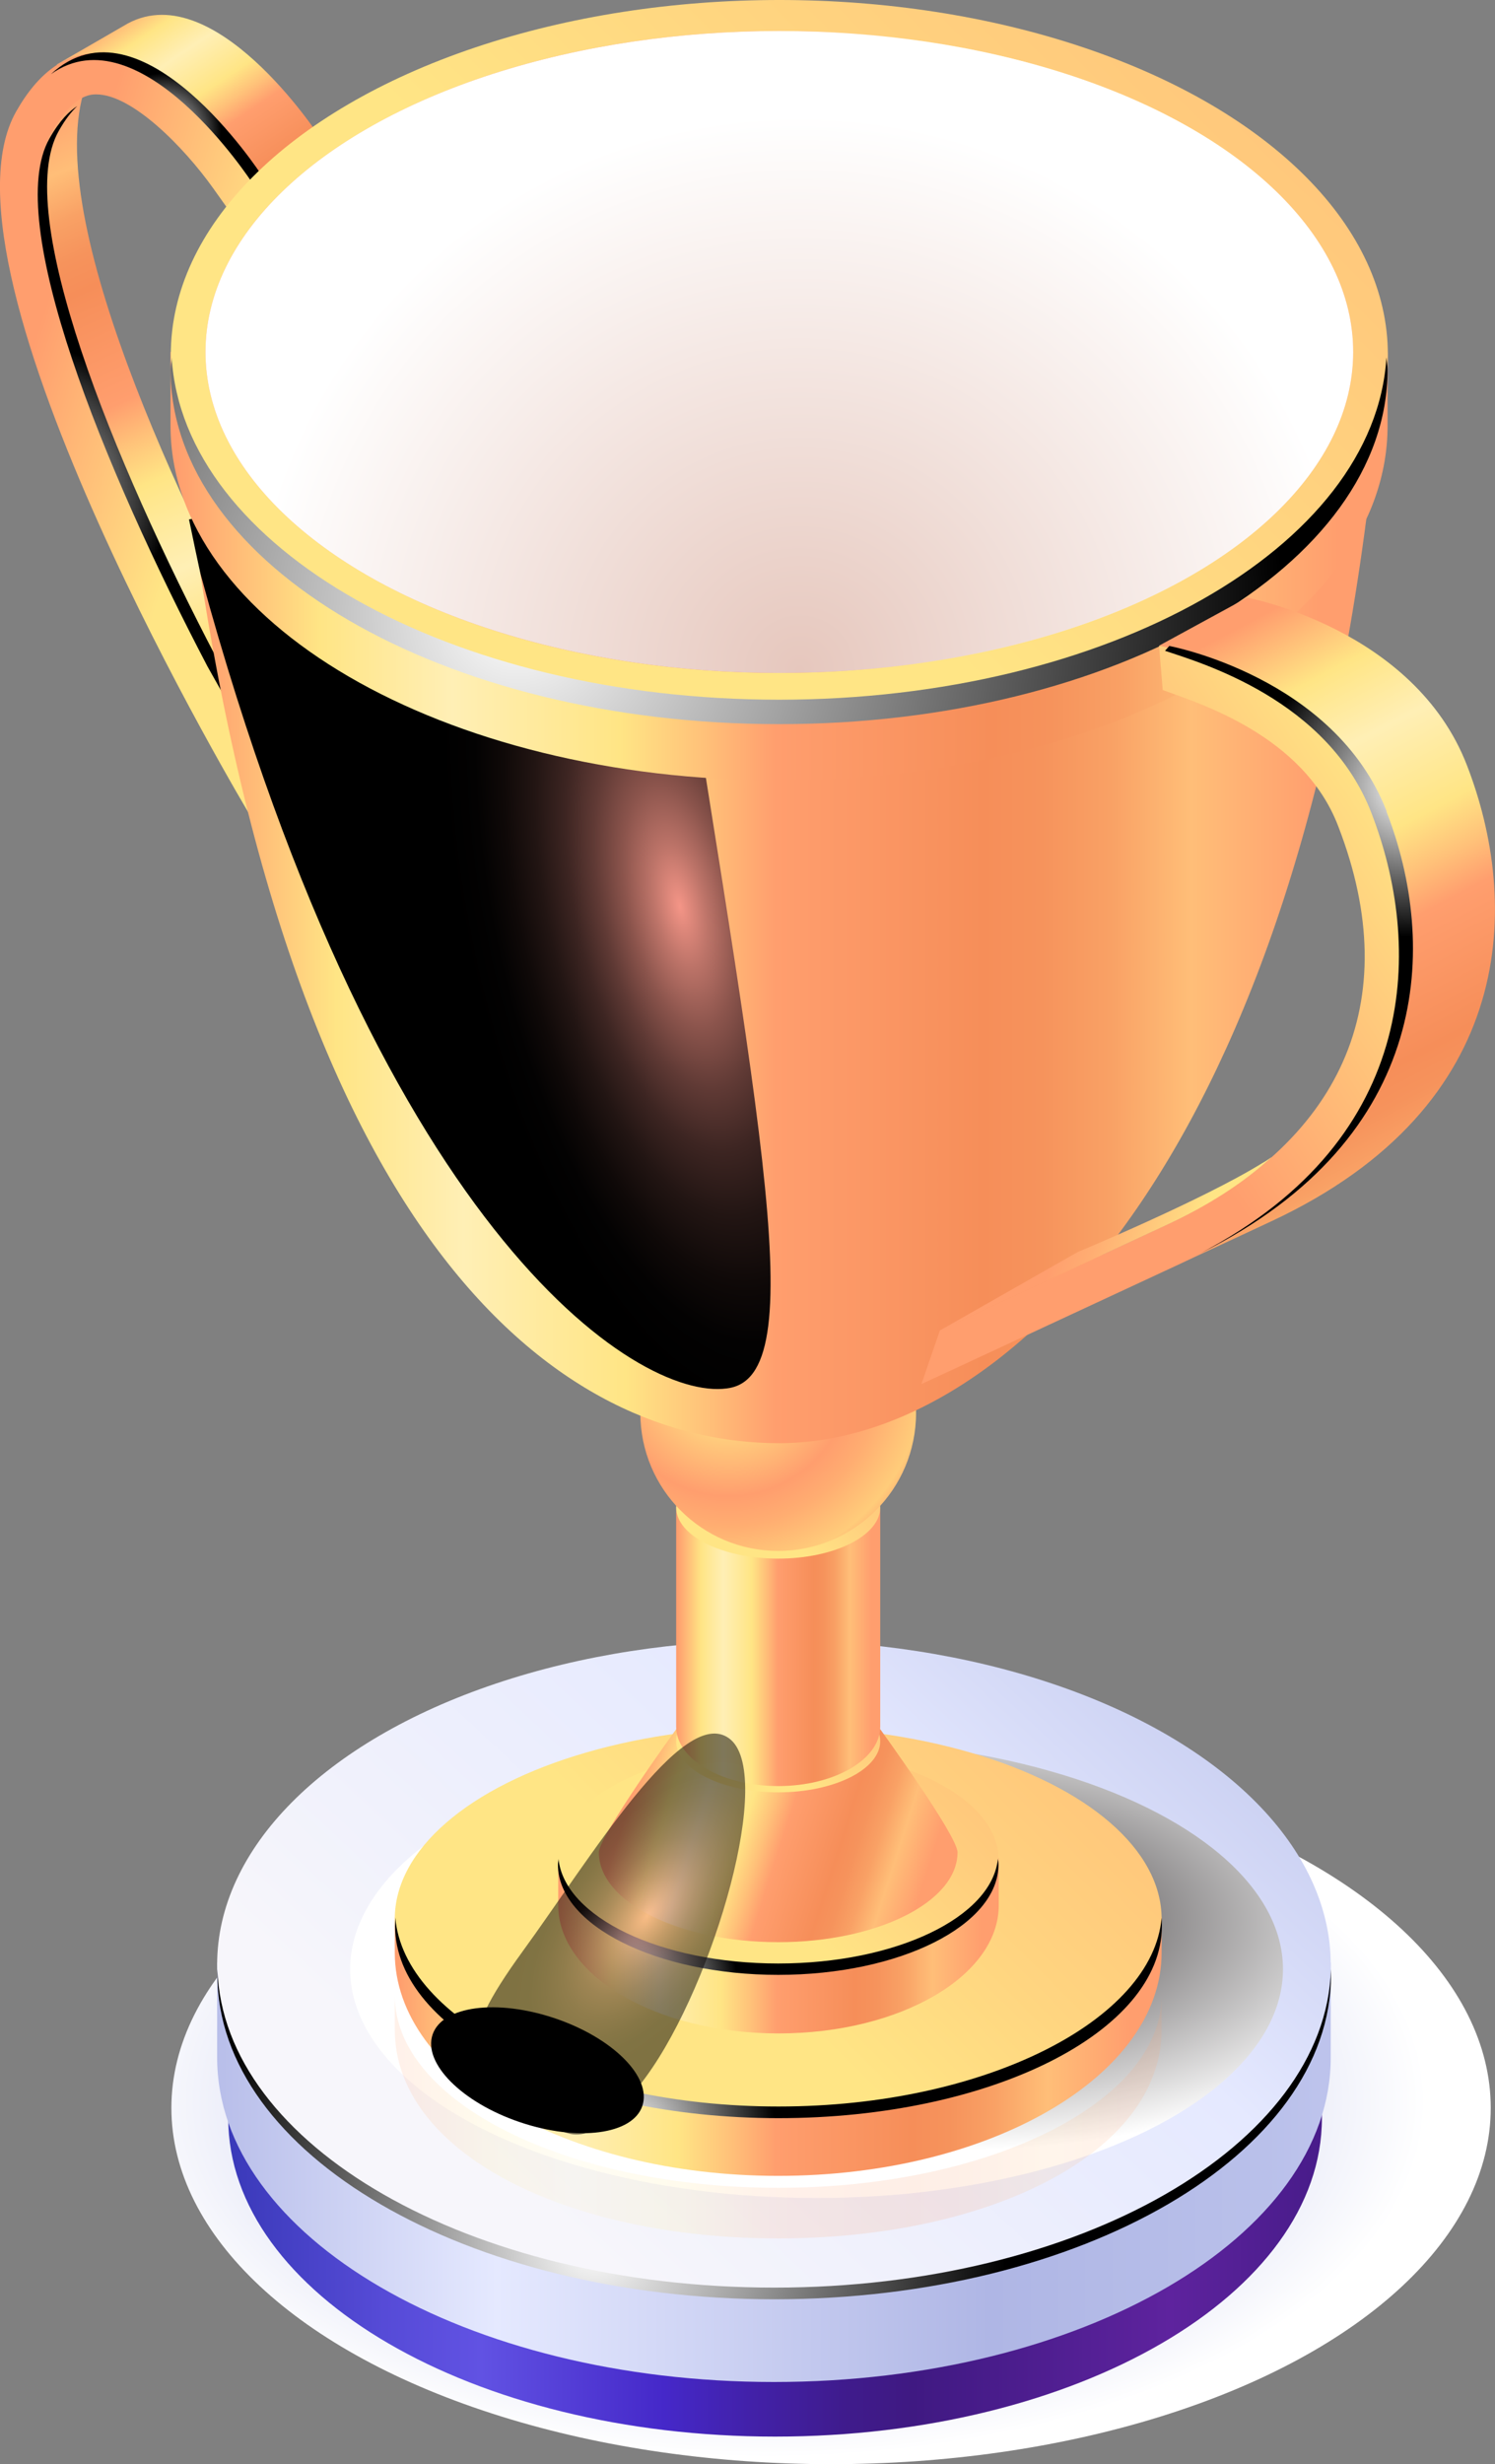<?xml version="1.0" encoding="UTF-8"?><svg xmlns="http://www.w3.org/2000/svg" xmlns:xlink="http://www.w3.org/1999/xlink" viewBox="0 0 52.6 86.67"><rect x="0" y="0" width="52.6" height="86.67" fill="#808080" stroke="none"/><defs><style>.cls-1{fill:url(#linear-gradient-2);}.cls-2{fill:url(#radial-gradient-7);}.cls-3{fill:url(#linear-gradient-17);}.cls-4{fill:url(#linear-gradient-15);}.cls-5{fill:url(#linear-gradient-18);}.cls-6{fill:url(#linear-gradient-14);}.cls-7{fill:url(#radial-gradient-2);}.cls-7,.cls-8,.cls-9{mix-blend-mode:multiply;}.cls-10{fill:url(#linear-gradient-20);}.cls-11{fill:url(#linear-gradient-6);}.cls-12{fill:url(#radial-gradient-4);}.cls-13{isolation:isolate;}.cls-14{fill:url(#linear-gradient-11);}.cls-8{fill:url(#radial-gradient-9);}.cls-9{fill:url(#radial-gradient);}.cls-15{fill:url(#radial-gradient-5);}.cls-15,.cls-16,.cls-17,.cls-18,.cls-19,.cls-20,.cls-21,.cls-22{mix-blend-mode:color-dodge;}.cls-16{fill:url(#radial-gradient-11);opacity:.5;}.cls-17{fill:url(#Radial_Gradient_1);}.cls-23{fill:url(#linear-gradient-16);}.cls-24{fill:url(#linear-gradient-21);}.cls-18{fill:url(#radial-gradient-10);}.cls-25{fill:url(#linear-gradient-5);}.cls-26{fill:url(#White__Black_Radial);mix-blend-mode:screen;}.cls-19{fill:url(#radial-gradient-12);}.cls-21{fill:url(#radial-gradient-6);}.cls-27{fill:url(#radial-gradient-3);}.cls-22{fill:url(#radial-gradient-8);}.cls-28{fill:url(#linear-gradient-7);}.cls-29{fill:url(#linear-gradient-9);}.cls-30{fill:url(#linear-gradient-22);}.cls-31{fill:url(#linear-gradient-3);}.cls-32{fill:url(#linear-gradient);}.cls-33{fill:url(#linear-gradient-23);}.cls-34{fill:url(#linear-gradient-19);}.cls-35{fill:url(#linear-gradient-4);}.cls-36{fill:url(#linear-gradient-8);}.cls-37{fill:url(#linear-gradient-10);opacity:.15;}.cls-38{fill:url(#linear-gradient-12);}.cls-39{fill:url(#linear-gradient-13);}</style><radialGradient id="radial-gradient" cx="971.11" cy="-2447.94" fx="971.11" fy="-2447.94" r="18.99" gradientTransform="translate(-1157.75 1689.54) scale(1.22 .66)" gradientUnits="userSpaceOnUse"><stop offset=".19" stop-color="#afb6e5"/><stop offset="1" stop-color="#fff"/></radialGradient><linearGradient id="linear-gradient" x1="63.04" y1="79.39" x2="100.91" y2="79.39" gradientTransform="translate(-54.82)" gradientUnits="userSpaceOnUse"><stop offset="0" stop-color="#3b3aba"/><stop offset=".14" stop-color="#564bd7"/><stop offset=".23" stop-color="#6152e3"/><stop offset=".4" stop-color="#4528c9"/><stop offset=".48" stop-color="#4221a9"/><stop offset=".57" stop-color="#3f1b8c"/><stop offset=".63" stop-color="#3f1982"/><stop offset=".87" stop-color="#5e239e"/><stop offset="1" stop-color="#491c8b"/></linearGradient><linearGradient id="linear-gradient-2" x1="62.65" y1="76.4" x2="101.21" y2="76.4" gradientTransform="translate(-54.82)" gradientUnits="userSpaceOnUse"><stop offset="0" stop-color="#b9bfea"/><stop offset=".25" stop-color="#e5e9ff"/><stop offset=".7" stop-color="#afb6e5"/><stop offset=".95" stop-color="#b9c0ea"/><stop offset="1" stop-color="#bdc3ec"/></linearGradient><linearGradient id="linear-gradient-3" x1="5046.24" y1="44.43" x2="5077.28" y2="77.71" gradientTransform="translate(5096.48) rotate(-180) scale(1 -1)" gradientUnits="userSpaceOnUse"><stop offset="0" stop-color="#afb6e5"/><stop offset=".14" stop-color="#b5bce8"/><stop offset=".35" stop-color="#c7cdf0"/><stop offset=".58" stop-color="#e5e9ff"/><stop offset=".95" stop-color="#f4f4fb"/><stop offset="1" stop-color="#f7f6fb"/></linearGradient><radialGradient id="Radial_Gradient_1" cx="20.94" cy="78.94" fx="20.94" fy="78.94" r="14.45" gradientTransform="matrix(1, 0, 0, 1, 0, 0)" gradientUnits="userSpaceOnUse"><stop offset="0" stop-color="#fff"/><stop offset="1" stop-color="#000"/></radialGradient><radialGradient id="radial-gradient-2" cx="5040.37" cy="2828.43" fx="5040.37" fy="2828.43" r="13.89" gradientTransform="translate(5981.4 1708.06) rotate(-180) scale(1.18 .58)" gradientUnits="userSpaceOnUse"><stop offset=".19" stop-color="#5f5c5d"/><stop offset="1" stop-color="#fff"/></radialGradient><linearGradient id="linear-gradient-4" x1="10.19" y1="24.08" x2=".8" y2="3.13" gradientTransform="matrix(1, 0, 0, 1, 0, 0)" gradientUnits="userSpaceOnUse"><stop offset="0" stop-color="#ff9e6e"/><stop offset=".12" stop-color="#ffe585"/><stop offset=".2" stop-color="#ffeca8"/><stop offset=".23" stop-color="#ffefb5"/><stop offset=".37" stop-color="#ffe585"/><stop offset=".44" stop-color="#ffc179"/><stop offset=".5" stop-color="#ff9e6e"/><stop offset=".68" stop-color="#f68e59"/><stop offset=".73" stop-color="#f6935c"/><stop offset=".79" stop-color="#f9a165"/><stop offset=".85" stop-color="#feba75"/><stop offset=".86" stop-color="#ffbe78"/><stop offset=".97" stop-color="#ff9e6e"/></linearGradient><linearGradient id="linear-gradient-5" x1="-6.14" y1="11.3" x2="7.34" y2="15.6" gradientTransform="matrix(1, 0, 0, 1, 0, 0)" gradientUnits="userSpaceOnUse"><stop offset="0" stop-color="#ff9e6e"/><stop offset=".47" stop-color="#ff9e6e"/><stop offset=".51" stop-color="#ff9e6e"/><stop offset="1" stop-color="#ffe585"/></linearGradient><linearGradient id="linear-gradient-6" x1="4.34" y1=".15" x2="10.57" y2="9.45" xlink:href="#linear-gradient-4"/><radialGradient id="radial-gradient-3" cx=".62" cy="17.39" fx=".62" fy="17.39" r="5.36" gradientTransform="matrix(1, 0, 0, 1, 0, 0)" gradientUnits="userSpaceOnUse"><stop offset="0" stop-color="#fff"/><stop offset="1" stop-color="#000"/></radialGradient><radialGradient id="radial-gradient-4" cx="5.73" cy="4.62" fx="5.73" fy="4.62" r="2.05" xlink:href="#radial-gradient-3"/><linearGradient id="linear-gradient-7" x1="14.02" y1="71.98" x2="40.57" y2="71.98" xlink:href="#linear-gradient-4"/><linearGradient id="linear-gradient-8" x1="51.46" y1="43.25" x2="25.97" y2="68.91" gradientTransform="matrix(1, 0, 0, 1, 0, 0)" gradientUnits="userSpaceOnUse"><stop offset=".04" stop-color="#ff9e6e"/><stop offset=".3" stop-color="#ffad72"/><stop offset=".82" stop-color="#ffd580"/><stop offset="1" stop-color="#ffe585"/></linearGradient><linearGradient id="linear-gradient-9" x1="40.87" y1="70.16" x2="40.87" y2="70.16" xlink:href="#linear-gradient-4"/><linearGradient id="linear-gradient-10" x1="14.02" y1="74.43" x2="40.57" y2="74.43" xlink:href="#linear-gradient-4"/><radialGradient id="radial-gradient-5" cx="22.04" cy="75.01" fx="22.04" fy="75.01" r="5.23" xlink:href="#radial-gradient-3"/><linearGradient id="linear-gradient-11" x1="19.71" y1="68.43" x2="34.96" y2="68.43" xlink:href="#linear-gradient-4"/><linearGradient id="linear-gradient-12" x1="41.21" y1="51.46" x2="26.57" y2="66.2" xlink:href="#linear-gradient-8"/><radialGradient id="radial-gradient-6" cx="22.59" cy="69.73" fx="22.59" fy="69.73" r="3.34" xlink:href="#radial-gradient-3"/><linearGradient id="linear-gradient-13" x1="22.36" y1="62.69" x2="32.92" y2="66.06" xlink:href="#linear-gradient-4"/><linearGradient id="linear-gradient-14" x1="33.79" y1="54.8" x2="27" y2="61.62" xlink:href="#linear-gradient-8"/><linearGradient id="linear-gradient-15" x1="23.83" y1="57.92" x2="30.89" y2="57.92" xlink:href="#linear-gradient-4"/><linearGradient id="linear-gradient-16" x1="33.79" y1="46.58" x2="27" y2="53.4" xlink:href="#linear-gradient-8"/><radialGradient id="radial-gradient-7" cx="25.64" cy="48.34" fx="25.64" fy="48.34" r="7.94" gradientTransform="matrix(1, 0, 0, 1, 0, 0)" gradientUnits="userSpaceOnUse"><stop offset=".15" stop-color="#ffe585"/><stop offset=".54" stop-color="#ff9e6e"/><stop offset=".67" stop-color="#ffad71"/><stop offset=".86" stop-color="#ffcc7a"/><stop offset=".97" stop-color="#ff9e6e"/></radialGradient><linearGradient id="linear-gradient-17" x1="6.96" y1="33.42" x2="47.61" y2="33.42" xlink:href="#linear-gradient-4"/><radialGradient id="radial-gradient-8" cx="-2146.51" cy="-416.12" fx="-2146.51" fy="-416.12" r="18.23" gradientTransform="translate(992 252.64) rotate(-11.93) scale(.42 1)" gradientUnits="userSpaceOnUse"><stop offset="0" stop-color="#f49587"/><stop offset=".12" stop-color="#bc7368"/><stop offset=".24" stop-color="#8b544c"/><stop offset=".36" stop-color="#603a35"/><stop offset=".48" stop-color="#3d2522"/><stop offset=".61" stop-color="#221513"/><stop offset=".74" stop-color="#0f0908"/><stop offset=".86" stop-color="#030202"/><stop offset="1" stop-color="#000"/></radialGradient><linearGradient id="linear-gradient-18" x1="6.21" y1="19.92" x2="48.36" y2="19.92" xlink:href="#linear-gradient-4"/><linearGradient id="linear-gradient-19" x1="66.98" y1="-27.35" x2="25.1" y2="14.81" xlink:href="#linear-gradient-8"/><radialGradient id="White__Black_Radial" cx="18.21" cy="21.64" fx="18.21" fy="21.64" r="26.92" gradientTransform="matrix(1, 0, 0, 1, 0, 0)" gradientUnits="userSpaceOnUse"><stop offset="0" stop-color="#fff"/><stop offset="1" stop-color="#000"/></radialGradient><linearGradient id="linear-gradient-20" x1="47.27" y1="12.38" x2="7.63" y2="12.38" xlink:href="#linear-gradient-4"/><radialGradient id="radial-gradient-9" cx="28.14" cy="23.57" fx="28.14" fy="23.57" r="19.52" gradientTransform="matrix(1, 0, 0, 1, 0, 0)" gradientUnits="userSpaceOnUse"><stop offset="0" stop-color="#e6c7bd"/><stop offset="1" stop-color="#fff"/></radialGradient><linearGradient id="linear-gradient-21" x1="40.42" y1="23.72" x2="51.48" y2="44.83" xlink:href="#linear-gradient-4"/><linearGradient id="linear-gradient-22" x1="27.96" y1="42.5" x2="49.27" y2="28.33" xlink:href="#linear-gradient-5"/><linearGradient id="linear-gradient-23" x1="37.13" y1="43.19" x2="41.8" y2="44.68" xlink:href="#linear-gradient-8"/><radialGradient id="radial-gradient-10" cx="49.55" cy="27.7" fx="49.55" fy="27.7" r="5.26" xlink:href="#radial-gradient-3"/><radialGradient id="radial-gradient-11" cx="-9184.13" cy="232.24" fx="-9184.13" fy="232.24" r="22.49" gradientTransform="translate(1177.96 821.16) rotate(36.02) scale(.15 .3) skewX(.02)" xlink:href="#radial-gradient-8"/><radialGradient id="radial-gradient-12" cx="14929.66" cy="-9676.78" fx="14929.66" fy="-9676.78" r="12.86" gradientTransform="translate(2071.17 3137.28) rotate(-71.21) scale(.15 .3) skewX(-.04)" xlink:href="#radial-gradient-8"/></defs><g class="cls-13"><g id="Layer_1"><g><g><ellipse class="cls-9" cx="29.24" cy="74.14" rx="23.21" ry="12.53"/><g><path class="cls-32" d="M46.51,73.07H8.03v1.43c0,6.19,8.61,11.2,19.24,11.2s19.24-5.02,19.24-11.2v-1.43Z"/><path class="cls-1" d="M46.82,69.02H7.64v3.35c0,6.3,8.77,11.41,19.59,11.41s19.59-5.11,19.59-11.41v-3.35Z"/><ellipse class="cls-31" cx="27.23" cy="69.1" rx="19.59" ry="11.41"/><path class="cls-17" d="M27.23,80.46c-10.7,0-19.39-5-19.58-11.2,0,.07,0,.14,0,.2,0,6.3,8.77,11.41,19.59,11.41s19.59-5.11,19.59-11.41c0-.07,0-.14,0-.2-.19,6.21-8.88,11.2-19.58,11.2Z"/></g></g><g><ellipse class="cls-7" cx="28.73" cy="69.26" rx="16.41" ry="8.05"/><path class="cls-35" d="M3.28,2.44c.17-.3,.34-.55,.52-.77-.98,0-1.96,.55-2.81,2.04-3.22,5.67,8.23,24.76,8.23,24.76l.03-5.29C6.1,17.26,.99,6.47,3.28,2.44Z"/><path class="cls-25" d="M7.39,23.2C3.73,16.21,.19,7.51,1.83,4.63c.75-1.31,1.36-1.31,1.56-1.31,1.25,0,3.06,1.83,4.11,3.3l1.43,2.01,.02-2.45S3.79-1.76,.57,3.92c-3.22,5.67,8.23,24.76,8.23,24.76l.02-2.93-1.43-2.54Z"/><path class="cls-11" d="M4.35,.91L1.98,2.28h.03c3.12-1.98,6.94,3.89,6.94,3.89l2.3-1.35S7.46-1.01,4.35,.91Z"/><g class="cls-20"><path class="cls-27" d="M2.07,4.6c.23-.41,.45-.68,.65-.87-.27,.17-.61,.49-.98,1.14C.1,7.76,3.64,16.45,7.3,23.44l1.43,2.54v2.11c.19,.35,.31,.55,.31,.55l.02-2.93-1.43-2.54C3.97,16.18,.43,7.48,2.07,4.6Z"/><path class="cls-12" d="M1.79,2.61c3.14-2.24,7.07,3.8,7.07,3.8v1.72l.31,.46,.02-2.45S4.98-.34,1.79,2.61Z"/></g><path class="cls-28" d="M40.87,67.44H13.89v1.13h0s0,.07,0,.11c0,4.34,6.04,7.85,13.49,7.85s13.49-3.52,13.49-7.85c0-.04,0-.07,0-.11h0v-1.13Z"/><ellipse class="cls-36" cx="27.38" cy="67.49" rx="13.49" ry="6.76"/><g><path class="cls-29" d="M40.87,70.18v-.05h0s0,.04,0,.05Z"/><path class="cls-37" d="M40.87,70.19c0,3.73-6.04,6.76-13.49,6.76s-13.49-3.03-13.49-6.76c0-.02,0-.04,0-.05h0v1.13h0s0,.07,0,.11c0,4.34,6.04,7.35,13.49,7.35s13.49-3.01,13.49-7.35c0-.04,0-.07,0-.11h0v-1.08Z"/></g><path class="cls-15" d="M27.38,74.09c-7.26,0-13.17-3.04-13.47-6.64,0,.1-.01,.19-.01,.29,0,3.73,6.04,6.76,13.49,6.76s13.49-3.03,13.49-6.76c0-.1,0-.19-.01-.29-.3,3.6-6.22,6.64-13.47,6.64Z"/><path class="cls-14" d="M35.13,65.35h-15.49v1.6h0s0,.04,0,.06c0,2.49,3.47,4.51,7.75,4.51s7.75-2.02,7.75-4.51c0-.02,0-.04,0-.06h0v-1.6Z"/><ellipse class="cls-38" cx="27.38" cy="65.38" rx="7.75" ry="3.88"/><path class="cls-21" d="M27.38,69.06c-4.14,0-7.52-1.63-7.73-3.68,0,.07-.02,.13-.02,.2,0,2.14,3.47,3.88,7.75,3.88s7.75-1.74,7.75-3.88c0-.07-.01-.13-.02-.2-.21,2.05-3.58,3.68-7.73,3.68Z"/><path class="cls-39" d="M30.97,60.82h-7.18s-2.72,3.76-2.72,4.33c0,1.75,2.82,3.16,6.31,3.16s6.31-1.42,6.31-3.16c0-.58-2.72-4.33-2.72-4.33Z"/><path class="cls-6" d="M30.97,61.24c0,.99-1.61,1.8-3.59,1.8s-3.59-.81-3.59-1.8,1.61-1.8,3.59-1.8,3.59,.81,3.59,1.8Z"/><path class="cls-4" d="M30.97,53.01h-7.18v7.69h0v.03c0,1.15,1.61,2.09,3.59,2.09s3.59-.94,3.59-2.09v-.03h0v-7.69Z"/><path class="cls-23" d="M30.97,53.02c0,.99-1.61,1.8-3.59,1.8s-3.59-.81-3.59-1.8,1.61-1.8,3.59-1.8,3.59,.81,3.59,1.8Z"/><path class="cls-2" d="M32.23,49.7c0,2.68-2.17,4.85-4.85,4.85s-4.85-2.17-4.85-4.85,2.17-4.85,4.85-4.85,4.85,2.17,4.85,4.85Z"/><path class="cls-3" d="M6.77,16.09s-.01,2.1,0,2.18c3.57,25.91,13.1,32.49,20.65,32.49s17.6-9.07,20.65-32.49c.01-.08,0-2.18,0-2.18H6.77Z"/><path class="cls-22" d="M6.65,18.27s.4,1.94,.43,2.01c6.44,23.6,15.68,29.15,18.63,28.53,2.94-.62,.85-10.08-2.53-31.93-.01-.08-.43-2.01-.43-2.01l-16.1,3.4Z"/><path class="cls-5" d="M48.83,12.38H6v2.43h0c0,.06,0,.11,0,.17,0,6.89,9.59,12.47,21.41,12.47s21.41-5.58,21.41-12.47c0-.06,0-.11,0-.17h0v-2.43Z"/><ellipse class="cls-34" cx="27.42" cy="12.47" rx="21.41" ry="12.47"/><path class="cls-26" d="M27.42,24.61c-11.58,0-20.98-5.35-21.38-12.04,0,.15-.04,.29-.04,.43,0,6.89,9.59,12.47,21.41,12.47s21.41-5.58,21.41-12.47c0-.15-.03-.29-.04-.43-.4,6.68-9.8,12.04-21.38,12.04Z"/><ellipse class="cls-10" cx="27.42" cy="12.38" rx="20.19" ry="11.29"/><ellipse class="cls-8" cx="27.42" cy="12.38" rx="20.19" ry="11.29"/><g><path class="cls-24" d="M51.61,26.91c-1.86-4.8-7.73-5.89-7.73-5.89l-3.1,1.69s5.81,1.08,7.65,5.82c1.83,4.73,1.83,11.82-6.76,15.85,.89-.41,1.89-.88,3.05-1.42,8.75-4.08,8.75-11.26,6.89-16.05Z"/><path class="cls-30" d="M48.43,28.53c-1.84-4.74-7.65-5.82-7.65-5.82l.13,1.56c1.25,.46,4.94,1.58,6.17,4.78,2.42,6.24,.06,11.19-6.08,14.05-4.44,2.07-6.74,3.14-7.93,3.69l-.65,1.89s.53-.24,9.19-4.27c8.66-4.03,8.66-11.14,6.82-15.88Z"/><path class="cls-33" d="M44.72,40.71c-.1,.07-.2,.14-.31,.2-2.08,1.29-6.5,3.13-6.5,3.13l-4.83,2.75c1.19-.55,3.49-1.62,7.93-3.69,1.49-.69,2.73-1.49,3.72-2.39Z"/><path class="cls-18" d="M48.79,28.54c-1.84-4.74-7.65-5.82-7.65-5.82l-.15,.17c1.25,.42,5.72,1.71,7.26,5.7,1.78,4.58,1.8,11.4-5.98,15.47,8.15-4.06,8.32-10.87,6.51-15.52Z"/></g><path class="cls-16" d="M22.74,73.03c-2.39,3.28-2.98,1.91-4.61,.73-1.63-1.18-2.15-1.81,.24-5.1,2.39-3.28,5.65-8.71,7.28-7.52,1.63,1.18-.52,8.61-2.91,11.89Z"/><path class="cls-19" d="M19.53,70.99c2.04,.69,3.41,2.07,3.07,3.08-.34,1.01-2.27,1.26-4.31,.57s-3.41-2.07-3.07-3.08c.34-1.01,2.27-1.26,4.31-.57Z"/></g></g></g></g></svg>